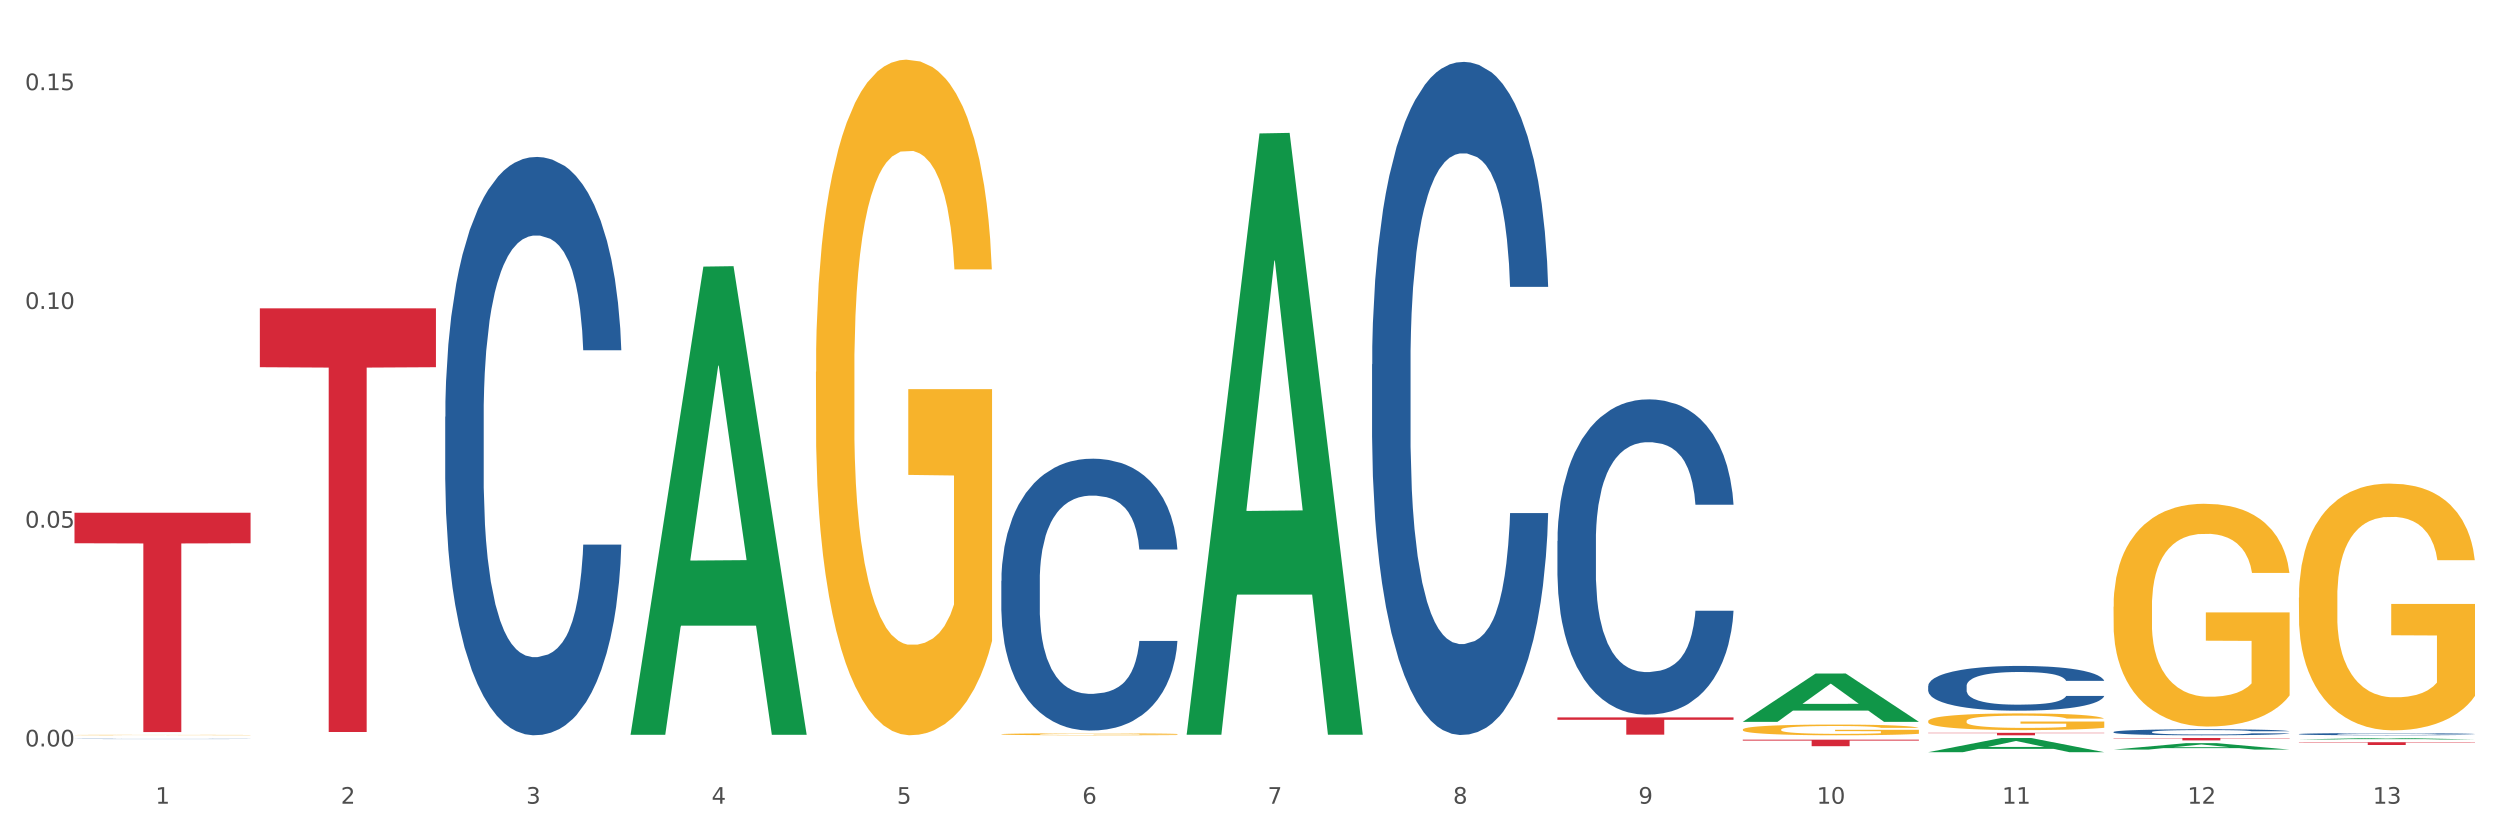 <?xml version="1.0" encoding="utf-8" standalone="no"?>
<!DOCTYPE svg PUBLIC "-//W3C//DTD SVG 1.1//EN"
  "http://www.w3.org/Graphics/SVG/1.1/DTD/svg11.dtd">
<svg xmlns:xlink="http://www.w3.org/1999/xlink" width="1080pt" height="360pt" viewBox="0 0 1080 360" xmlns="http://www.w3.org/2000/svg" version="1.1">
 <rect x="0" y="0" width="1080" height="360" fill="#333333" stroke="none"/>
 <defs>
  <style type="text/css">*{stroke-linejoin: round; stroke-linecap: butt}</style>
 </defs>
 <g id="figure_1">
  <g id="patch_1">
   <path d="M 0 360 
L 1080 360 
L 1080 0 
L 0 0 
z
" style="fill: #ffffff; stroke: #ffffff; stroke-linejoin: miter"/>
  </g>
  <g id="axes_1">
   <g id="matplotlib.axis_1">
    <g id="xtick_1">
     <g id="text_1">
      <!-- 1 -->
      <g style="fill: #4d4d4d" transform="translate(67.159 347.204) scale(0.096 -0.096)">
       <defs>
        <path id="DejaVuSans-31" d="M 794 531 
L 1825 531 
L 1825 4091 
L 703 3866 
L 703 4441 
L 1819 4666 
L 2450 4666 
L 2450 531 
L 3481 531 
L 3481 0 
L 794 0 
L 794 531 
z
" transform="scale(0.016)"/>
       </defs>
       <use xlink:href="#DejaVuSans-31"/>
      </g>
     </g>
    </g>
    <g id="xtick_2">
     <g id="text_2">
      <!-- 2 -->
      <g style="fill: #4d4d4d" transform="translate(147.238 347.204) scale(0.096 -0.096)">
       <defs>
        <path id="DejaVuSans-32" d="M 1228 531 
L 3431 531 
L 3431 0 
L 469 0 
L 469 531 
Q 828 903 1448 1529 
Q 2069 2156 2228 2338 
Q 2531 2678 2651 2914 
Q 2772 3150 2772 3378 
Q 2772 3750 2511 3984 
Q 2250 4219 1831 4219 
Q 1534 4219 1204 4116 
Q 875 4013 500 3803 
L 500 4441 
Q 881 4594 1212 4672 
Q 1544 4750 1819 4750 
Q 2544 4750 2975 4387 
Q 3406 4025 3406 3419 
Q 3406 3131 3298 2873 
Q 3191 2616 2906 2266 
Q 2828 2175 2409 1742 
Q 1991 1309 1228 531 
z
" transform="scale(0.016)"/>
       </defs>
       <use xlink:href="#DejaVuSans-32"/>
      </g>
     </g>
    </g>
    <g id="xtick_3">
     <g id="text_3">
      <!-- 3 -->
      <g style="fill: #4d4d4d" transform="translate(227.317 347.204) scale(0.096 -0.096)">
       <defs>
        <path id="DejaVuSans-33" d="M 2597 2516 
Q 3050 2419 3304 2112 
Q 3559 1806 3559 1356 
Q 3559 666 3084 287 
Q 2609 -91 1734 -91 
Q 1441 -91 1130 -33 
Q 819 25 488 141 
L 488 750 
Q 750 597 1062 519 
Q 1375 441 1716 441 
Q 2309 441 2620 675 
Q 2931 909 2931 1356 
Q 2931 1769 2642 2001 
Q 2353 2234 1838 2234 
L 1294 2234 
L 1294 2753 
L 1863 2753 
Q 2328 2753 2575 2939 
Q 2822 3125 2822 3475 
Q 2822 3834 2567 4026 
Q 2313 4219 1838 4219 
Q 1578 4219 1281 4162 
Q 984 4106 628 3988 
L 628 4550 
Q 988 4650 1302 4700 
Q 1616 4750 1894 4750 
Q 2613 4750 3031 4423 
Q 3450 4097 3450 3541 
Q 3450 3153 3228 2886 
Q 3006 2619 2597 2516 
z
" transform="scale(0.016)"/>
       </defs>
       <use xlink:href="#DejaVuSans-33"/>
      </g>
     </g>
    </g>
    <g id="xtick_4">
     <g id="text_4">
      <!-- 4 -->
      <g style="fill: #4d4d4d" transform="translate(307.396 347.204) scale(0.096 -0.096)">
       <defs>
        <path id="DejaVuSans-34" d="M 2419 4116 
L 825 1625 
L 2419 1625 
L 2419 4116 
z
M 2253 4666 
L 3047 4666 
L 3047 1625 
L 3713 1625 
L 3713 1100 
L 3047 1100 
L 3047 0 
L 2419 0 
L 2419 1100 
L 313 1100 
L 313 1709 
L 2253 4666 
z
" transform="scale(0.016)"/>
       </defs>
       <use xlink:href="#DejaVuSans-34"/>
      </g>
     </g>
    </g>
    <g id="xtick_5">
     <g id="text_5">
      <!-- 5 -->
      <g style="fill: #4d4d4d" transform="translate(387.475 347.204) scale(0.096 -0.096)">
       <defs>
        <path id="DejaVuSans-35" d="M 691 4666 
L 3169 4666 
L 3169 4134 
L 1269 4134 
L 1269 2991 
Q 1406 3038 1543 3061 
Q 1681 3084 1819 3084 
Q 2600 3084 3056 2656 
Q 3513 2228 3513 1497 
Q 3513 744 3044 326 
Q 2575 -91 1722 -91 
Q 1428 -91 1123 -41 
Q 819 9 494 109 
L 494 744 
Q 775 591 1075 516 
Q 1375 441 1709 441 
Q 2250 441 2565 725 
Q 2881 1009 2881 1497 
Q 2881 1984 2565 2268 
Q 2250 2553 1709 2553 
Q 1456 2553 1204 2497 
Q 953 2441 691 2322 
L 691 4666 
z
" transform="scale(0.016)"/>
       </defs>
       <use xlink:href="#DejaVuSans-35"/>
      </g>
     </g>
    </g>
    <g id="xtick_6">
     <g id="text_6">
      <!-- 6 -->
      <g style="fill: #4d4d4d" transform="translate(467.554 347.204) scale(0.096 -0.096)">
       <defs>
        <path id="DejaVuSans-36" d="M 2113 2584 
Q 1688 2584 1439 2293 
Q 1191 2003 1191 1497 
Q 1191 994 1439 701 
Q 1688 409 2113 409 
Q 2538 409 2786 701 
Q 3034 994 3034 1497 
Q 3034 2003 2786 2293 
Q 2538 2584 2113 2584 
z
M 3366 4563 
L 3366 3988 
Q 3128 4100 2886 4159 
Q 2644 4219 2406 4219 
Q 1781 4219 1451 3797 
Q 1122 3375 1075 2522 
Q 1259 2794 1537 2939 
Q 1816 3084 2150 3084 
Q 2853 3084 3261 2657 
Q 3669 2231 3669 1497 
Q 3669 778 3244 343 
Q 2819 -91 2113 -91 
Q 1303 -91 875 529 
Q 447 1150 447 2328 
Q 447 3434 972 4092 
Q 1497 4750 2381 4750 
Q 2619 4750 2861 4703 
Q 3103 4656 3366 4563 
z
" transform="scale(0.016)"/>
       </defs>
       <use xlink:href="#DejaVuSans-36"/>
      </g>
     </g>
    </g>
    <g id="xtick_7">
     <g id="text_7">
      <!-- 7 -->
      <g style="fill: #4d4d4d" transform="translate(547.634 347.204) scale(0.096 -0.096)">
       <defs>
        <path id="DejaVuSans-37" d="M 525 4666 
L 3525 4666 
L 3525 4397 
L 1831 0 
L 1172 0 
L 2766 4134 
L 525 4134 
L 525 4666 
z
" transform="scale(0.016)"/>
       </defs>
       <use xlink:href="#DejaVuSans-37"/>
      </g>
     </g>
    </g>
    <g id="xtick_8">
     <g id="text_8">
      <!-- 8 -->
      <g style="fill: #4d4d4d" transform="translate(627.713 347.204) scale(0.096 -0.096)">
       <defs>
        <path id="DejaVuSans-38" d="M 2034 2216 
Q 1584 2216 1326 1975 
Q 1069 1734 1069 1313 
Q 1069 891 1326 650 
Q 1584 409 2034 409 
Q 2484 409 2743 651 
Q 3003 894 3003 1313 
Q 3003 1734 2745 1975 
Q 2488 2216 2034 2216 
z
M 1403 2484 
Q 997 2584 770 2862 
Q 544 3141 544 3541 
Q 544 4100 942 4425 
Q 1341 4750 2034 4750 
Q 2731 4750 3128 4425 
Q 3525 4100 3525 3541 
Q 3525 3141 3298 2862 
Q 3072 2584 2669 2484 
Q 3125 2378 3379 2068 
Q 3634 1759 3634 1313 
Q 3634 634 3220 271 
Q 2806 -91 2034 -91 
Q 1263 -91 848 271 
Q 434 634 434 1313 
Q 434 1759 690 2068 
Q 947 2378 1403 2484 
z
M 1172 3481 
Q 1172 3119 1398 2916 
Q 1625 2713 2034 2713 
Q 2441 2713 2670 2916 
Q 2900 3119 2900 3481 
Q 2900 3844 2670 4047 
Q 2441 4250 2034 4250 
Q 1625 4250 1398 4047 
Q 1172 3844 1172 3481 
z
" transform="scale(0.016)"/>
       </defs>
       <use xlink:href="#DejaVuSans-38"/>
      </g>
     </g>
    </g>
    <g id="xtick_9">
     <g id="text_9">
      <!-- 9 -->
      <g style="fill: #4d4d4d" transform="translate(707.792 347.204) scale(0.096 -0.096)">
       <defs>
        <path id="DejaVuSans-39" d="M 703 97 
L 703 672 
Q 941 559 1184 500 
Q 1428 441 1663 441 
Q 2288 441 2617 861 
Q 2947 1281 2994 2138 
Q 2813 1869 2534 1725 
Q 2256 1581 1919 1581 
Q 1219 1581 811 2004 
Q 403 2428 403 3163 
Q 403 3881 828 4315 
Q 1253 4750 1959 4750 
Q 2769 4750 3195 4129 
Q 3622 3509 3622 2328 
Q 3622 1225 3098 567 
Q 2575 -91 1691 -91 
Q 1453 -91 1209 -44 
Q 966 3 703 97 
z
M 1959 2075 
Q 2384 2075 2632 2365 
Q 2881 2656 2881 3163 
Q 2881 3666 2632 3958 
Q 2384 4250 1959 4250 
Q 1534 4250 1286 3958 
Q 1038 3666 1038 3163 
Q 1038 2656 1286 2365 
Q 1534 2075 1959 2075 
z
" transform="scale(0.016)"/>
       </defs>
       <use xlink:href="#DejaVuSans-39"/>
      </g>
     </g>
    </g>
    <g id="xtick_10">
     <g id="text_10">
      <!-- 10 -->
      <g style="fill: #4d4d4d" transform="translate(784.817 347.204) scale(0.096 -0.096)">
       <defs>
        <path id="DejaVuSans-30" d="M 2034 4250 
Q 1547 4250 1301 3770 
Q 1056 3291 1056 2328 
Q 1056 1369 1301 889 
Q 1547 409 2034 409 
Q 2525 409 2770 889 
Q 3016 1369 3016 2328 
Q 3016 3291 2770 3770 
Q 2525 4250 2034 4250 
z
M 2034 4750 
Q 2819 4750 3233 4129 
Q 3647 3509 3647 2328 
Q 3647 1150 3233 529 
Q 2819 -91 2034 -91 
Q 1250 -91 836 529 
Q 422 1150 422 2328 
Q 422 3509 836 4129 
Q 1250 4750 2034 4750 
z
" transform="scale(0.016)"/>
       </defs>
       <use xlink:href="#DejaVuSans-31"/>
       <use xlink:href="#DejaVuSans-30" transform="translate(63.623 0)"/>
      </g>
     </g>
    </g>
    <g id="xtick_11">
     <g id="text_11">
      <!-- 11 -->
      <g style="fill: #4d4d4d" transform="translate(864.896 347.204) scale(0.096 -0.096)">
       <use xlink:href="#DejaVuSans-31"/>
       <use xlink:href="#DejaVuSans-31" transform="translate(63.623 0)"/>
      </g>
     </g>
    </g>
    <g id="xtick_12">
     <g id="text_12">
      <!-- 12 -->
      <g style="fill: #4d4d4d" transform="translate(944.975 347.204) scale(0.096 -0.096)">
       <use xlink:href="#DejaVuSans-31"/>
       <use xlink:href="#DejaVuSans-32" transform="translate(63.623 0)"/>
      </g>
     </g>
    </g>
    <g id="xtick_13">
     <g id="text_13">
      <!-- 13 -->
      <g style="fill: #4d4d4d" transform="translate(1025.054 347.204) scale(0.096 -0.096)">
       <use xlink:href="#DejaVuSans-31"/>
       <use xlink:href="#DejaVuSans-33" transform="translate(63.623 0)"/>
      </g>
     </g>
    </g>
    <g id="xtick_14"/>
    <g id="xtick_15"/>
    <g id="xtick_16"/>
    <g id="xtick_17"/>
    <g id="xtick_18"/>
    <g id="xtick_19"/>
    <g id="xtick_20"/>
    <g id="xtick_21"/>
    <g id="xtick_22"/>
    <g id="xtick_23"/>
    <g id="xtick_24"/>
    <g id="xtick_25"/>
   </g>
   <g id="matplotlib.axis_2">
    <g id="ytick_1">
     <g id="text_14">
      <!-- 0.00 -->
      <g style="fill: #4d4d4d" transform="translate(10.8 322.469) scale(0.096 -0.096)">
       <defs>
        <path id="DejaVuSans-2e" d="M 684 794 
L 1344 794 
L 1344 0 
L 684 0 
L 684 794 
z
" transform="scale(0.016)"/>
       </defs>
       <use xlink:href="#DejaVuSans-30"/>
       <use xlink:href="#DejaVuSans-2e" transform="translate(63.623 0)"/>
       <use xlink:href="#DejaVuSans-30" transform="translate(95.41 0)"/>
       <use xlink:href="#DejaVuSans-30" transform="translate(159.033 0)"/>
      </g>
     </g>
    </g>
    <g id="ytick_2">
     <g id="text_15">
      <!-- 0.05 -->
      <g style="fill: #4d4d4d" transform="translate(10.8 227.962) scale(0.096 -0.096)">
       <use xlink:href="#DejaVuSans-30"/>
       <use xlink:href="#DejaVuSans-2e" transform="translate(63.623 0)"/>
       <use xlink:href="#DejaVuSans-30" transform="translate(95.41 0)"/>
       <use xlink:href="#DejaVuSans-35" transform="translate(159.033 0)"/>
      </g>
     </g>
    </g>
    <g id="ytick_3">
     <g id="text_16">
      <!-- 0.10 -->
      <g style="fill: #4d4d4d" transform="translate(10.8 133.454) scale(0.096 -0.096)">
       <use xlink:href="#DejaVuSans-30"/>
       <use xlink:href="#DejaVuSans-2e" transform="translate(63.623 0)"/>
       <use xlink:href="#DejaVuSans-31" transform="translate(95.41 0)"/>
       <use xlink:href="#DejaVuSans-30" transform="translate(159.033 0)"/>
      </g>
     </g>
    </g>
    <g id="ytick_4">
     <g id="text_17">
      <!-- 0.15 -->
      <g style="fill: #4d4d4d" transform="translate(10.8 38.947) scale(0.096 -0.096)">
       <use xlink:href="#DejaVuSans-30"/>
       <use xlink:href="#DejaVuSans-2e" transform="translate(63.623 0)"/>
       <use xlink:href="#DejaVuSans-31" transform="translate(95.41 0)"/>
       <use xlink:href="#DejaVuSans-35" transform="translate(159.033 0)"/>
      </g>
     </g>
    </g>
    <g id="ytick_5"/>
    <g id="ytick_6"/>
    <g id="ytick_7"/>
   </g>
   <g id="PolyCollection_1">
    <path d="M 272.412 317.061 
L 272.491 316.871 
L 303.862 115.171 
L 316.881 114.981 
L 348.488 317.441 
L 333.429 317.441 
L 326.606 270.295 
L 294.215 270.295 
L 293.98 271.056 
L 287.392 317.441 
L 272.412 317.441 
L 272.412 317.061 
L 298.294 242.16 
L 322.528 241.97 
L 310.528 158.134 
L 310.372 157.754 
L 310.215 158.324 
L 298.215 241.97 
L 298.294 242.16 
L 272.412 317.061 
z
" clip-path="url(#p6173ba26e4)" style="fill: #109648"/>
    <path d="M 913.046 316.214 
L 913.136 316.211 
L 913.136 316.144 
L 913.405 316.054 
L 914.395 315.887 
L 915.653 315.761 
L 917.812 315.613 
L 918.981 315.552 
L 920.509 315.482 
L 923.657 315.371 
L 927.254 315.275 
L 929.771 315.223 
L 931.66 315.19 
L 935.886 315.13 
L 938.314 315.104 
L 940.832 315.082 
L 942.99 315.068 
L 946.587 315.051 
L 949.465 315.044 
L 952.792 315.042 
L 955.579 315.044 
L 959.266 315.054 
L 964.662 315.082 
L 966.73 315.099 
L 969.518 315.128 
L 972.395 315.166 
L 974.733 315.204 
L 977.431 315.259 
L 980.218 315.33 
L 982.916 315.421 
L 984.805 315.504 
L 986.333 315.592 
L 987.682 315.699 
L 988.671 315.816 
L 989.121 315.913 
L 972.665 315.913 
L 972.215 315.825 
L 971.316 315.73 
L 970.417 315.666 
L 969.428 315.613 
L 967.899 315.554 
L 966.55 315.516 
L 964.302 315.471 
L 962.234 315.442 
L 960.525 315.425 
L 958.457 315.411 
L 954.051 315.397 
L 950.903 315.397 
L 948.925 315.402 
L 946.497 315.413 
L 944.429 315.43 
L 942.001 315.459 
L 940.113 315.49 
L 938.224 315.53 
L 937.145 315.559 
L 935.527 315.611 
L 934.447 315.654 
L 933.009 315.728 
L 932.199 315.78 
L 930.761 315.916 
L 930.131 316.016 
L 929.861 316.085 
L 929.681 316.161 
L 929.681 316.533 
L 930.221 316.699 
L 930.671 316.771 
L 931.39 316.852 
L 932.739 316.957 
L 934.717 317.059 
L 936.785 317.133 
L 938.494 317.178 
L 940.113 317.211 
L 941.731 317.238 
L 943.71 317.261 
L 945.328 317.276 
L 947.756 317.29 
L 950.634 317.297 
L 952.882 317.297 
L 957.468 317.285 
L 959.536 317.273 
L 961.514 317.257 
L 963.673 317.23 
L 965.381 317.202 
L 966.37 317.18 
L 967.989 317.135 
L 969.248 317.088 
L 970.327 317.033 
L 971.046 316.985 
L 971.856 316.914 
L 972.485 316.833 
L 972.665 316.79 
L 989.121 316.79 
L 988.761 316.876 
L 988.132 316.959 
L 986.873 317.071 
L 985.884 317.135 
L 984.355 317.214 
L 982.736 317.28 
L 980.488 317.354 
L 978.42 317.409 
L 976.262 317.457 
L 973.924 317.499 
L 969.697 317.559 
L 968.169 317.576 
L 964.931 317.604 
L 962.414 317.621 
L 958.727 317.638 
L 954.95 317.647 
L 950.993 317.65 
L 947.486 317.645 
L 943.62 317.63 
L 941.192 317.616 
L 938.494 317.595 
L 935.347 317.561 
L 932.379 317.521 
L 929.592 317.473 
L 926.984 317.419 
L 924.556 317.357 
L 921.409 317.254 
L 919.071 317.154 
L 917.362 317.061 
L 916.193 316.983 
L 915.024 316.883 
L 914.395 316.814 
L 913.405 316.647 
L 913.046 316.492 
L 913.046 316.214 
z
" clip-path="url(#p6173ba26e4)" style="fill: #255c99"/>
    <path d="M 993.125 317.12 
L 993.215 317.119 
L 993.215 317.094 
L 993.485 317.061 
L 994.474 316.999 
L 995.733 316.953 
L 997.891 316.898 
L 999.06 316.875 
L 1000.588 316.85 
L 1003.736 316.808 
L 1007.333 316.773 
L 1009.851 316.754 
L 1011.739 316.742 
L 1015.965 316.72 
L 1018.393 316.71 
L 1020.911 316.702 
L 1023.069 316.697 
L 1026.666 316.691 
L 1029.544 316.688 
L 1032.871 316.687 
L 1035.659 316.688 
L 1039.345 316.691 
L 1044.741 316.702 
L 1046.809 316.708 
L 1049.597 316.719 
L 1052.474 316.733 
L 1054.812 316.747 
L 1057.51 316.767 
L 1060.298 316.793 
L 1062.995 316.827 
L 1064.884 316.858 
L 1066.412 316.89 
L 1067.761 316.93 
L 1068.75 316.973 
L 1069.2 317.009 
L 1052.744 317.009 
L 1052.294 316.976 
L 1051.395 316.941 
L 1050.496 316.917 
L 1049.507 316.898 
L 1047.978 316.876 
L 1046.629 316.862 
L 1044.381 316.845 
L 1042.313 316.835 
L 1040.604 316.829 
L 1038.536 316.823 
L 1034.13 316.818 
L 1030.983 316.818 
L 1029.004 316.82 
L 1026.576 316.824 
L 1024.508 316.83 
L 1022.08 316.841 
L 1020.192 316.852 
L 1018.303 316.867 
L 1017.224 316.878 
L 1015.606 316.897 
L 1014.527 316.913 
L 1013.088 316.94 
L 1012.278 316.96 
L 1010.84 317.01 
L 1010.21 317.047 
L 1009.94 317.072 
L 1009.761 317.1 
L 1009.761 317.237 
L 1010.3 317.299 
L 1010.75 317.325 
L 1011.469 317.355 
L 1012.818 317.394 
L 1014.796 317.432 
L 1016.865 317.459 
L 1018.573 317.475 
L 1020.192 317.488 
L 1021.81 317.497 
L 1023.789 317.506 
L 1025.407 317.512 
L 1027.835 317.517 
L 1030.713 317.519 
L 1032.961 317.519 
L 1037.547 317.515 
L 1039.615 317.511 
L 1041.594 317.504 
L 1043.752 317.495 
L 1045.46 317.484 
L 1046.449 317.476 
L 1048.068 317.46 
L 1049.327 317.442 
L 1050.406 317.422 
L 1051.125 317.404 
L 1051.935 317.378 
L 1052.564 317.348 
L 1052.744 317.332 
L 1069.2 317.332 
L 1068.84 317.364 
L 1068.211 317.395 
L 1066.952 317.436 
L 1065.963 317.46 
L 1064.434 317.489 
L 1062.815 317.513 
L 1060.567 317.541 
L 1058.499 317.561 
L 1056.341 317.578 
L 1054.003 317.594 
L 1049.777 317.616 
L 1048.248 317.622 
L 1045.011 317.633 
L 1042.493 317.639 
L 1038.806 317.645 
L 1035.029 317.649 
L 1031.072 317.65 
L 1027.565 317.648 
L 1023.699 317.642 
L 1021.271 317.637 
L 1018.573 317.629 
L 1015.426 317.617 
L 1012.458 317.602 
L 1009.671 317.584 
L 1007.063 317.564 
L 1004.635 317.541 
L 1001.488 317.504 
L 999.15 317.467 
L 997.441 317.432 
L 996.272 317.403 
L 995.103 317.366 
L 994.474 317.341 
L 993.485 317.279 
L 993.125 317.222 
L 993.125 317.12 
z
" clip-path="url(#p6173ba26e4)" style="fill: #255c99"/>
    <path d="M 592.729 157.391 
L 592.819 157.125 
L 592.819 149.689 
L 593.089 139.598 
L 594.078 121.008 
L 595.337 106.933 
L 597.495 90.468 
L 598.664 83.563 
L 600.193 75.862 
L 603.34 63.38 
L 606.937 52.758 
L 609.455 46.915 
L 611.343 43.197 
L 615.57 36.558 
L 617.998 33.637 
L 620.515 31.247 
L 622.674 29.654 
L 626.27 27.795 
L 629.148 26.998 
L 632.475 26.732 
L 635.263 26.998 
L 638.95 28.06 
L 644.345 31.247 
L 646.413 33.106 
L 649.201 36.293 
L 652.078 40.542 
L 654.417 44.791 
L 657.114 50.899 
L 659.902 58.866 
L 662.6 68.957 
L 664.488 78.252 
L 666.017 88.078 
L 667.365 100.029 
L 668.355 113.041 
L 668.804 123.93 
L 652.348 123.93 
L 651.899 114.104 
L 650.999 103.481 
L 650.1 96.311 
L 649.111 90.468 
L 647.582 83.829 
L 646.233 79.58 
L 643.985 74.534 
L 641.917 71.347 
L 640.209 69.488 
L 638.14 67.895 
L 633.734 66.302 
L 630.587 66.302 
L 628.608 66.833 
L 626.181 68.161 
L 624.112 70.02 
L 621.684 73.206 
L 619.796 76.659 
L 617.908 81.173 
L 616.829 84.36 
L 615.21 90.203 
L 614.131 94.983 
L 612.692 103.215 
L 611.883 109.058 
L 610.444 124.195 
L 609.814 135.349 
L 609.545 143.05 
L 609.365 151.548 
L 609.365 192.977 
L 609.904 211.566 
L 610.354 219.533 
L 611.073 228.563 
L 612.422 240.247 
L 614.401 251.667 
L 616.469 259.899 
L 618.177 264.945 
L 619.796 268.663 
L 621.415 271.584 
L 623.393 274.24 
L 625.012 275.833 
L 627.439 277.427 
L 630.317 278.223 
L 632.565 278.223 
L 637.151 276.896 
L 639.219 275.568 
L 641.198 273.709 
L 643.356 270.788 
L 645.064 267.601 
L 646.054 265.211 
L 647.672 260.165 
L 648.931 254.854 
L 650.01 248.746 
L 650.73 243.434 
L 651.539 235.467 
L 652.168 226.438 
L 652.348 221.658 
L 668.804 221.658 
L 668.445 231.218 
L 667.815 240.513 
L 666.556 252.995 
L 665.567 260.165 
L 664.038 268.929 
L 662.42 276.364 
L 660.172 284.597 
L 658.103 290.705 
L 655.945 296.016 
L 653.607 300.797 
L 649.381 307.436 
L 647.852 309.295 
L 644.615 312.481 
L 642.097 314.34 
L 638.41 316.199 
L 634.633 317.262 
L 630.677 317.527 
L 627.17 316.996 
L 623.303 315.403 
L 620.875 313.809 
L 618.177 311.419 
L 615.03 307.701 
L 612.063 303.187 
L 609.275 297.875 
L 606.667 291.767 
L 604.239 284.863 
L 601.092 273.443 
L 598.754 262.289 
L 597.045 251.932 
L 595.876 243.169 
L 594.707 232.015 
L 594.078 224.314 
L 593.089 205.724 
L 592.729 188.462 
L 592.729 157.391 
z
" clip-path="url(#p6173ba26e4)" style="fill: #255c99"/>
    <path d="M 432.571 250.928 
L 432.661 250.82 
L 432.661 247.817 
L 432.93 243.74 
L 433.92 236.231 
L 435.179 230.545 
L 437.337 223.894 
L 438.506 221.105 
L 440.034 217.994 
L 443.182 212.952 
L 446.779 208.661 
L 449.297 206.301 
L 451.185 204.799 
L 455.411 202.117 
L 457.839 200.937 
L 460.357 199.972 
L 462.515 199.328 
L 466.112 198.577 
L 468.99 198.255 
L 472.317 198.148 
L 475.105 198.255 
L 478.791 198.684 
L 484.187 199.972 
L 486.255 200.723 
L 489.043 202.01 
L 491.92 203.726 
L 494.258 205.443 
L 496.956 207.91 
L 499.744 211.128 
L 502.441 215.205 
L 504.33 218.959 
L 505.858 222.929 
L 507.207 227.756 
L 508.196 233.013 
L 508.646 237.411 
L 492.19 237.411 
L 491.74 233.442 
L 490.841 229.151 
L 489.942 226.254 
L 488.953 223.894 
L 487.424 221.212 
L 486.075 219.496 
L 483.827 217.458 
L 481.759 216.17 
L 480.05 215.419 
L 477.982 214.776 
L 473.576 214.132 
L 470.429 214.132 
L 468.45 214.347 
L 466.022 214.883 
L 463.954 215.634 
L 461.526 216.921 
L 459.638 218.316 
L 457.749 220.139 
L 456.67 221.427 
L 455.052 223.787 
L 453.973 225.718 
L 452.534 229.043 
L 451.724 231.403 
L 450.286 237.518 
L 449.656 242.024 
L 449.386 245.135 
L 449.207 248.568 
L 449.207 265.303 
L 449.746 272.812 
L 450.196 276.03 
L 450.915 279.678 
L 452.264 284.398 
L 454.242 289.011 
L 456.311 292.336 
L 458.019 294.374 
L 459.638 295.876 
L 461.256 297.056 
L 463.235 298.129 
L 464.853 298.773 
L 467.281 299.416 
L 470.159 299.738 
L 472.407 299.738 
L 476.993 299.202 
L 479.061 298.666 
L 481.039 297.915 
L 483.198 296.735 
L 484.906 295.447 
L 485.895 294.482 
L 487.514 292.444 
L 488.773 290.298 
L 489.852 287.831 
L 490.571 285.685 
L 491.381 282.467 
L 492.01 278.819 
L 492.19 276.888 
L 508.646 276.888 
L 508.286 280.75 
L 507.657 284.505 
L 506.398 289.547 
L 505.409 292.444 
L 503.88 295.984 
L 502.261 298.987 
L 500.013 302.313 
L 497.945 304.78 
L 495.787 306.926 
L 493.449 308.857 
L 489.222 311.539 
L 487.694 312.29 
L 484.457 313.577 
L 481.939 314.328 
L 478.252 315.079 
L 474.475 315.508 
L 470.518 315.615 
L 467.011 315.401 
L 463.145 314.757 
L 460.717 314.113 
L 458.019 313.148 
L 454.872 311.646 
L 451.904 309.822 
L 449.117 307.677 
L 446.509 305.209 
L 444.081 302.42 
L 440.934 297.807 
L 438.596 293.302 
L 436.887 289.118 
L 435.718 285.578 
L 434.549 281.072 
L 433.92 277.961 
L 432.93 270.452 
L 432.571 263.479 
L 432.571 250.928 
z
" clip-path="url(#p6173ba26e4)" style="fill: #255c99"/>
    <path d="M 192.333 180.057 
L 192.423 179.829 
L 192.423 173.44 
L 192.693 164.769 
L 193.682 148.797 
L 194.941 136.703 
L 197.099 122.556 
L 198.268 116.623 
L 199.797 110.006 
L 202.944 99.282 
L 206.541 90.154 
L 209.059 85.135 
L 210.947 81.94 
L 215.174 76.236 
L 217.602 73.726 
L 220.12 71.672 
L 222.278 70.303 
L 225.875 68.706 
L 228.752 68.021 
L 232.079 67.793 
L 234.867 68.021 
L 238.554 68.934 
L 243.949 71.672 
L 246.018 73.269 
L 248.805 76.007 
L 251.683 79.658 
L 254.021 83.309 
L 256.718 88.557 
L 259.506 95.403 
L 262.204 104.073 
L 264.092 112.06 
L 265.621 120.502 
L 266.97 130.77 
L 267.959 141.951 
L 268.408 151.307 
L 251.953 151.307 
L 251.503 142.864 
L 250.604 133.737 
L 249.704 127.576 
L 248.715 122.556 
L 247.187 116.851 
L 245.838 113.201 
L 243.59 108.865 
L 241.521 106.127 
L 239.813 104.53 
L 237.745 103.161 
L 233.338 101.792 
L 230.191 101.792 
L 228.213 102.248 
L 225.785 103.389 
L 223.717 104.986 
L 221.289 107.724 
L 219.4 110.691 
L 217.512 114.57 
L 216.433 117.308 
L 214.814 122.328 
L 213.735 126.435 
L 212.296 133.509 
L 211.487 138.529 
L 210.048 151.535 
L 209.419 161.118 
L 209.149 167.736 
L 208.969 175.037 
L 208.969 210.633 
L 209.509 226.606 
L 209.958 233.451 
L 210.678 241.209 
L 212.027 251.249 
L 214.005 261.061 
L 216.073 268.135 
L 217.782 272.47 
L 219.4 275.664 
L 221.019 278.174 
L 222.997 280.456 
L 224.616 281.825 
L 227.044 283.194 
L 229.921 283.879 
L 232.169 283.879 
L 236.755 282.738 
L 238.824 281.597 
L 240.802 280 
L 242.96 277.49 
L 244.669 274.752 
L 245.658 272.698 
L 247.276 268.363 
L 248.535 263.799 
L 249.615 258.551 
L 250.334 253.987 
L 251.143 247.142 
L 251.773 239.384 
L 251.953 235.277 
L 268.408 235.277 
L 268.049 243.491 
L 267.419 251.477 
L 266.16 262.202 
L 265.171 268.363 
L 263.643 275.893 
L 262.024 282.282 
L 259.776 289.355 
L 257.708 294.603 
L 255.549 299.167 
L 253.211 303.274 
L 248.985 308.979 
L 247.456 310.576 
L 244.219 313.314 
L 241.701 314.911 
L 238.014 316.509 
L 234.238 317.421 
L 230.281 317.65 
L 226.774 317.193 
L 222.907 315.824 
L 220.479 314.455 
L 217.782 312.401 
L 214.634 309.207 
L 211.667 305.328 
L 208.879 300.764 
L 206.271 295.516 
L 203.843 289.583 
L 200.696 279.772 
L 198.358 270.188 
L 196.65 261.289 
L 195.481 253.759 
L 194.312 244.176 
L 193.682 237.558 
L 192.693 221.586 
L 192.333 206.754 
L 192.333 180.057 
z
" clip-path="url(#p6173ba26e4)" style="fill: #255c99"/>
    <path d="M 112.254 317.403 
L 112.344 317.403 
L 112.344 317.403 
L 112.614 317.402 
L 113.603 317.401 
L 114.862 317.4 
L 117.02 317.399 
L 118.189 317.398 
L 119.718 317.398 
L 122.865 317.397 
L 126.462 317.396 
L 128.98 317.396 
L 130.868 317.395 
L 135.095 317.395 
L 137.523 317.395 
L 140.04 317.394 
L 142.199 317.394 
L 145.796 317.394 
L 148.673 317.394 
L 152 317.394 
L 154.788 317.394 
L 158.475 317.394 
L 163.87 317.394 
L 165.938 317.395 
L 168.726 317.395 
L 171.604 317.395 
L 173.942 317.395 
L 176.639 317.396 
L 179.427 317.396 
L 182.125 317.397 
L 184.013 317.398 
L 185.542 317.398 
L 186.891 317.399 
L 187.88 317.4 
L 188.329 317.401 
L 171.873 317.401 
L 171.424 317.4 
L 170.525 317.4 
L 169.625 317.399 
L 168.636 317.399 
L 167.107 317.398 
L 165.759 317.398 
L 163.51 317.398 
L 161.442 317.397 
L 159.734 317.397 
L 157.665 317.397 
L 153.259 317.397 
L 150.112 317.397 
L 148.134 317.397 
L 145.706 317.397 
L 143.637 317.397 
L 141.209 317.397 
L 139.321 317.398 
L 137.433 317.398 
L 136.354 317.398 
L 134.735 317.399 
L 133.656 317.399 
L 132.217 317.4 
L 131.408 317.4 
L 129.969 317.401 
L 129.34 317.402 
L 129.07 317.402 
L 128.89 317.403 
L 128.89 317.406 
L 129.43 317.407 
L 129.879 317.408 
L 130.599 317.408 
L 131.947 317.409 
L 133.926 317.41 
L 135.994 317.411 
L 137.702 317.411 
L 139.321 317.411 
L 140.94 317.411 
L 142.918 317.412 
L 144.537 317.412 
L 146.965 317.412 
L 149.842 317.412 
L 152.09 317.412 
L 156.676 317.412 
L 158.745 317.412 
L 160.723 317.412 
L 162.881 317.411 
L 164.59 317.411 
L 165.579 317.411 
L 167.197 317.411 
L 168.456 317.41 
L 169.535 317.41 
L 170.255 317.409 
L 171.064 317.409 
L 171.694 317.408 
L 171.873 317.408 
L 188.329 317.408 
L 187.97 317.409 
L 187.34 317.409 
L 186.081 317.41 
L 185.092 317.411 
L 183.563 317.411 
L 181.945 317.412 
L 179.697 317.412 
L 177.628 317.413 
L 175.47 317.413 
L 173.132 317.414 
L 168.906 317.414 
L 167.377 317.414 
L 164.14 317.414 
L 161.622 317.414 
L 157.935 317.415 
L 154.158 317.415 
L 150.202 317.415 
L 146.695 317.415 
L 142.828 317.415 
L 140.4 317.414 
L 137.702 317.414 
L 134.555 317.414 
L 131.588 317.414 
L 128.8 317.413 
L 126.192 317.413 
L 123.764 317.412 
L 120.617 317.412 
L 118.279 317.411 
L 116.57 317.41 
L 115.401 317.409 
L 114.232 317.409 
L 113.603 317.408 
L 112.614 317.407 
L 112.254 317.406 
L 112.254 317.403 
z
" clip-path="url(#p6173ba26e4)" style="fill: #255c99"/>
    <path d="M 32.175 319.202 
L 32.265 319.202 
L 32.265 319.198 
L 32.535 319.194 
L 33.524 319.185 
L 34.783 319.178 
L 36.941 319.171 
L 38.11 319.167 
L 39.639 319.164 
L 42.786 319.158 
L 46.383 319.153 
L 48.901 319.15 
L 50.789 319.148 
L 55.016 319.145 
L 57.443 319.144 
L 59.961 319.143 
L 62.119 319.142 
L 65.716 319.141 
L 68.594 319.141 
L 71.921 319.14 
L 74.709 319.141 
L 78.396 319.141 
L 83.791 319.143 
L 85.859 319.143 
L 88.647 319.145 
L 91.524 319.147 
L 93.862 319.149 
L 96.56 319.152 
L 99.348 319.156 
L 102.045 319.16 
L 103.934 319.165 
L 105.463 319.169 
L 106.811 319.175 
L 107.801 319.181 
L 108.25 319.186 
L 91.794 319.186 
L 91.345 319.182 
L 90.445 319.177 
L 89.546 319.173 
L 88.557 319.171 
L 87.028 319.167 
L 85.679 319.165 
L 83.431 319.163 
L 81.363 319.161 
L 79.655 319.161 
L 77.586 319.16 
L 73.18 319.159 
L 70.033 319.159 
L 68.054 319.159 
L 65.627 319.16 
L 63.558 319.161 
L 61.13 319.162 
L 59.242 319.164 
L 57.354 319.166 
L 56.274 319.168 
L 54.656 319.17 
L 53.577 319.173 
L 52.138 319.177 
L 51.329 319.179 
L 49.89 319.186 
L 49.26 319.192 
L 48.991 319.195 
L 48.811 319.199 
L 48.811 319.219 
L 49.35 319.228 
L 49.8 319.231 
L 50.519 319.236 
L 51.868 319.241 
L 53.847 319.247 
L 55.915 319.25 
L 57.623 319.253 
L 59.242 319.255 
L 60.861 319.256 
L 62.839 319.257 
L 64.457 319.258 
L 66.885 319.259 
L 69.763 319.259 
L 72.011 319.259 
L 76.597 319.258 
L 78.665 319.258 
L 80.644 319.257 
L 82.802 319.256 
L 84.51 319.254 
L 85.5 319.253 
L 87.118 319.251 
L 88.377 319.248 
L 89.456 319.245 
L 90.176 319.243 
L 90.985 319.239 
L 91.614 319.235 
L 91.794 319.232 
L 108.25 319.232 
L 107.89 319.237 
L 107.261 319.241 
L 106.002 319.247 
L 105.013 319.251 
L 103.484 319.255 
L 101.866 319.258 
L 99.618 319.262 
L 97.549 319.265 
L 95.391 319.267 
L 93.053 319.27 
L 88.827 319.273 
L 87.298 319.274 
L 84.061 319.275 
L 81.543 319.276 
L 77.856 319.277 
L 74.079 319.278 
L 70.123 319.278 
L 66.616 319.277 
L 62.749 319.277 
L 60.321 319.276 
L 57.623 319.275 
L 54.476 319.273 
L 51.509 319.271 
L 48.721 319.268 
L 46.113 319.265 
L 43.685 319.262 
L 40.538 319.257 
L 38.2 319.252 
L 36.491 319.247 
L 35.322 319.243 
L 34.153 319.237 
L 33.524 319.234 
L 32.535 319.225 
L 32.175 319.217 
L 32.175 319.202 
z
" clip-path="url(#p6173ba26e4)" style="fill: #255c99"/>
    <path d="M 672.808 309.913 
L 748.883 309.913 
L 748.883 310.949 
L 718.958 310.956 
L 718.958 317.369 
L 702.553 317.369 
L 702.553 310.956 
L 672.808 310.949 
L 672.808 309.92 
L 672.808 309.913 
z
" clip-path="url(#p6173ba26e4)" style="fill: #d62839"/>
    <path d="M 752.887 319.549 
L 828.963 319.549 
L 828.963 319.94 
L 799.037 319.942 
L 799.037 322.359 
L 782.632 322.359 
L 782.632 319.942 
L 752.887 319.94 
L 752.887 319.552 
L 752.887 319.549 
z
" clip-path="url(#p6173ba26e4)" style="fill: #d62839"/>
    <path d="M 32.175 317.535 
L 32.265 317.535 
L 32.265 317.528 
L 32.444 317.522 
L 33.343 317.507 
L 34.69 317.495 
L 35.678 317.488 
L 36.666 317.483 
L 37.833 317.478 
L 39.271 317.473 
L 41.875 317.465 
L 43.492 317.46 
L 45.468 317.456 
L 49.061 317.45 
L 51.665 317.446 
L 54.36 317.444 
L 58.761 317.44 
L 61.635 317.438 
L 64.689 317.437 
L 68.371 317.437 
L 71.156 317.436 
L 77.263 317.437 
L 82.473 317.439 
L 84.988 317.44 
L 88.221 317.442 
L 89.927 317.444 
L 92.712 317.447 
L 95.586 317.451 
L 97.562 317.455 
L 100.526 317.461 
L 102.771 317.468 
L 104.837 317.476 
L 105.915 317.482 
L 106.723 317.487 
L 107.442 317.493 
L 108.16 317.503 
L 91.993 317.503 
L 91.365 317.496 
L 90.377 317.489 
L 88.939 317.483 
L 87.682 317.479 
L 85.526 317.474 
L 83.55 317.471 
L 81.485 317.469 
L 78.97 317.467 
L 76.994 317.466 
L 74.209 317.465 
L 68.731 317.465 
L 65.048 317.467 
L 62.533 317.469 
L 60.917 317.471 
L 59.479 317.473 
L 57.863 317.475 
L 55.977 317.479 
L 54.629 317.483 
L 53.282 317.488 
L 52.204 317.492 
L 51.216 317.498 
L 50.408 317.504 
L 49.779 317.51 
L 49.24 317.517 
L 48.791 317.529 
L 48.791 317.556 
L 48.971 317.562 
L 49.42 317.57 
L 49.959 317.576 
L 50.857 317.583 
L 51.665 317.588 
L 53.192 317.595 
L 54.899 317.601 
L 56.246 317.605 
L 57.593 317.608 
L 59.929 317.612 
L 62.533 317.616 
L 64.779 317.618 
L 67.832 317.62 
L 69.898 317.62 
L 71.695 317.621 
L 76.096 317.621 
L 79.239 317.62 
L 82.742 317.619 
L 85.437 317.617 
L 87.682 317.615 
L 90.197 317.612 
L 91.814 317.608 
L 91.814 317.568 
L 72.054 317.567 
L 72.054 317.54 
L 108.25 317.54 
L 108.25 317.62 
L 106.723 317.624 
L 105.017 317.628 
L 103.22 317.631 
L 100.526 317.635 
L 97.292 317.639 
L 94.418 317.642 
L 91.365 317.644 
L 87.772 317.646 
L 83.101 317.648 
L 80.227 317.649 
L 76.635 317.649 
L 72.413 317.65 
L 68.731 317.649 
L 65.138 317.648 
L 61.366 317.646 
L 57.683 317.644 
L 54.899 317.641 
L 52.114 317.638 
L 49.15 317.634 
L 46.815 317.63 
L 45.019 317.627 
L 43.043 317.622 
L 40.887 317.616 
L 39.271 317.611 
L 37.833 317.606 
L 36.307 317.599 
L 35.229 317.593 
L 34.151 317.585 
L 33.522 317.579 
L 32.804 317.571 
L 32.265 317.558 
L 32.175 317.535 
z
" clip-path="url(#p6173ba26e4)" style="fill: #f7b32b"/>
    <path d="M 832.967 316.579 
L 909.042 316.579 
L 909.042 316.728 
L 879.116 316.729 
L 879.116 317.65 
L 862.712 317.65 
L 862.712 316.729 
L 832.967 316.728 
L 832.967 316.58 
L 832.967 316.579 
z
" clip-path="url(#p6173ba26e4)" style="fill: #d62839"/>
    <path d="M 112.254 133.195 
L 188.329 133.195 
L 188.329 158.63 
L 158.404 158.802 
L 158.404 316.222 
L 141.999 316.222 
L 141.999 158.802 
L 112.254 158.63 
L 112.254 133.367 
L 112.254 133.195 
z
" clip-path="url(#p6173ba26e4)" style="fill: #d62839"/>
    <path d="M 32.175 221.512 
L 108.25 221.512 
L 108.25 234.68 
L 78.325 234.769 
L 78.325 316.264 
L 61.92 316.264 
L 61.92 234.769 
L 32.175 234.68 
L 32.175 221.601 
L 32.175 221.512 
z
" clip-path="url(#p6173ba26e4)" style="fill: #d62839"/>
    <path d="M 913.046 318.822 
L 989.121 318.822 
L 989.121 318.965 
L 959.196 318.966 
L 959.196 319.852 
L 942.791 319.852 
L 942.791 318.966 
L 913.046 318.965 
L 913.046 318.823 
L 913.046 318.822 
z
" clip-path="url(#p6173ba26e4)" style="fill: #d62839"/>
    <path d="M 993.125 320.62 
L 1069.2 320.62 
L 1069.2 320.789 
L 1039.275 320.79 
L 1039.275 321.835 
L 1022.87 321.835 
L 1022.87 320.79 
L 993.125 320.789 
L 993.125 320.621 
L 993.125 320.62 
z
" clip-path="url(#p6173ba26e4)" style="fill: #d62839"/>
    <path d="M 672.808 233.726 
L 672.898 233.602 
L 672.898 230.119 
L 673.168 225.392 
L 674.157 216.683 
L 675.416 210.09 
L 677.574 202.377 
L 678.743 199.143 
L 680.272 195.535 
L 683.419 189.688 
L 687.016 184.712 
L 689.534 181.975 
L 691.422 180.234 
L 695.649 177.124 
L 698.077 175.755 
L 700.595 174.636 
L 702.753 173.889 
L 706.35 173.018 
L 709.227 172.645 
L 712.554 172.521 
L 715.342 172.645 
L 719.029 173.143 
L 724.424 174.636 
L 726.492 175.506 
L 729.28 176.999 
L 732.158 178.99 
L 734.496 180.98 
L 737.193 183.841 
L 739.981 187.573 
L 742.679 192.301 
L 744.567 196.655 
L 746.096 201.258 
L 747.445 206.856 
L 748.434 212.951 
L 748.883 218.052 
L 732.427 218.052 
L 731.978 213.449 
L 731.079 208.473 
L 730.179 205.114 
L 729.19 202.377 
L 727.661 199.267 
L 726.313 197.277 
L 724.065 194.913 
L 721.996 193.42 
L 720.288 192.549 
L 718.22 191.803 
L 713.813 191.057 
L 710.666 191.057 
L 708.688 191.305 
L 706.26 191.927 
L 704.191 192.798 
L 701.764 194.291 
L 699.875 195.908 
L 697.987 198.023 
L 696.908 199.516 
L 695.289 202.253 
L 694.21 204.492 
L 692.771 208.348 
L 691.962 211.085 
L 690.523 218.176 
L 689.894 223.401 
L 689.624 227.009 
L 689.444 230.99 
L 689.444 250.396 
L 689.984 259.104 
L 690.433 262.836 
L 691.153 267.066 
L 692.501 272.54 
L 694.48 277.889 
L 696.548 281.745 
L 698.257 284.109 
L 699.875 285.851 
L 701.494 287.219 
L 703.472 288.463 
L 705.091 289.21 
L 707.519 289.956 
L 710.396 290.329 
L 712.644 290.329 
L 717.23 289.707 
L 719.299 289.085 
L 721.277 288.214 
L 723.435 286.846 
L 725.144 285.353 
L 726.133 284.233 
L 727.751 281.87 
L 729.01 279.382 
L 730.089 276.521 
L 730.809 274.033 
L 731.618 270.3 
L 732.248 266.071 
L 732.427 263.832 
L 748.883 263.832 
L 748.524 268.31 
L 747.894 272.664 
L 746.635 278.511 
L 745.646 281.87 
L 744.117 285.975 
L 742.499 289.458 
L 740.251 293.315 
L 738.183 296.176 
L 736.024 298.664 
L 733.686 300.903 
L 729.46 304.013 
L 727.931 304.884 
L 724.694 306.377 
L 722.176 307.248 
L 718.489 308.119 
L 714.713 308.616 
L 710.756 308.741 
L 707.249 308.492 
L 703.382 307.745 
L 700.954 306.999 
L 698.257 305.879 
L 695.109 304.138 
L 692.142 302.023 
L 689.354 299.535 
L 686.746 296.674 
L 684.318 293.439 
L 681.171 288.09 
L 678.833 282.865 
L 677.125 278.013 
L 675.956 273.908 
L 674.787 268.683 
L 674.157 265.076 
L 673.168 256.368 
L 672.808 248.281 
L 672.808 233.726 
z
" clip-path="url(#p6173ba26e4)" style="fill: #255c99"/>
    <path d="M 432.571 317.186 
L 432.661 317.185 
L 432.661 317.157 
L 432.84 317.132 
L 433.738 317.073 
L 435.086 317.024 
L 436.074 316.998 
L 437.062 316.977 
L 438.229 316.956 
L 439.666 316.934 
L 442.271 316.902 
L 443.888 316.885 
L 445.864 316.868 
L 449.456 316.842 
L 452.061 316.828 
L 454.756 316.817 
L 459.157 316.802 
L 462.031 316.796 
L 465.085 316.791 
L 468.767 316.788 
L 471.551 316.787 
L 477.659 316.79 
L 482.868 316.797 
L 485.383 316.802 
L 488.617 316.812 
L 490.323 316.818 
L 493.108 316.831 
L 495.982 316.847 
L 497.958 316.861 
L 500.922 316.888 
L 503.167 316.915 
L 505.233 316.948 
L 506.311 316.971 
L 507.119 316.992 
L 507.838 317.016 
L 508.556 317.055 
L 492.389 317.055 
L 491.76 317.028 
L 490.772 317.002 
L 489.335 316.976 
L 488.078 316.961 
L 485.922 316.941 
L 483.946 316.928 
L 481.88 316.919 
L 479.366 316.911 
L 477.39 316.907 
L 474.605 316.904 
L 469.126 316.905 
L 465.444 316.911 
L 462.929 316.919 
L 461.312 316.926 
L 459.875 316.934 
L 458.258 316.945 
L 456.372 316.961 
L 455.025 316.976 
L 453.678 316.995 
L 452.6 317.014 
L 451.612 317.036 
L 450.804 317.06 
L 450.175 317.084 
L 449.636 317.114 
L 449.187 317.164 
L 449.187 317.272 
L 449.367 317.296 
L 449.816 317.328 
L 450.355 317.353 
L 451.253 317.382 
L 452.061 317.401 
L 453.588 317.43 
L 455.295 317.453 
L 456.642 317.468 
L 457.989 317.481 
L 460.324 317.498 
L 462.929 317.513 
L 465.174 317.521 
L 468.228 317.529 
L 470.294 317.532 
L 472.09 317.534 
L 476.491 317.534 
L 479.635 317.531 
L 483.138 317.526 
L 485.832 317.519 
L 488.078 317.51 
L 490.593 317.496 
L 492.209 317.483 
L 492.209 317.318 
L 472.45 317.317 
L 472.45 317.208 
L 508.646 317.208 
L 508.646 317.529 
L 507.119 317.546 
L 505.413 317.561 
L 503.616 317.574 
L 500.922 317.59 
L 497.688 317.606 
L 494.814 317.617 
L 491.76 317.627 
L 488.168 317.635 
L 483.497 317.643 
L 480.623 317.646 
L 477.03 317.649 
L 472.809 317.65 
L 469.126 317.648 
L 465.534 317.644 
L 461.761 317.637 
L 458.079 317.627 
L 455.295 317.616 
L 452.51 317.604 
L 449.546 317.587 
L 447.211 317.572 
L 445.415 317.557 
L 443.439 317.539 
L 441.283 317.516 
L 439.666 317.494 
L 438.229 317.472 
L 436.702 317.444 
L 435.625 317.42 
L 434.547 317.389 
L 433.918 317.366 
L 433.199 317.331 
L 432.661 317.281 
L 432.571 317.186 
z
" clip-path="url(#p6173ba26e4)" style="fill: #f7b32b"/>
    <path d="M 512.65 316.923 
L 512.728 316.679 
L 544.1 57.643 
L 557.119 57.399 
L 588.725 317.412 
L 573.667 317.412 
L 566.844 256.864 
L 534.453 256.864 
L 534.218 257.841 
L 527.63 317.412 
L 512.65 317.412 
L 512.65 316.923 
L 538.531 220.731 
L 562.765 220.487 
L 550.766 112.819 
L 550.609 112.331 
L 550.452 113.064 
L 538.453 220.487 
L 538.531 220.731 
L 512.65 316.923 
z
" clip-path="url(#p6173ba26e4)" style="fill: #109648"/>
    <path d="M 752.887 311.8 
L 752.966 311.781 
L 784.337 290.969 
L 797.356 290.95 
L 828.963 311.839 
L 813.904 311.839 
L 807.081 306.975 
L 774.69 306.975 
L 774.455 307.053 
L 767.867 311.839 
L 752.887 311.839 
L 752.887 311.8 
L 778.769 304.072 
L 803.003 304.052 
L 791.003 295.402 
L 790.847 295.363 
L 790.69 295.422 
L 778.69 304.052 
L 778.769 304.072 
L 752.887 311.8 
z
" clip-path="url(#p6173ba26e4)" style="fill: #109648"/>
    <path d="M 832.967 324.938 
L 833.045 324.932 
L 864.416 318.828 
L 877.435 318.822 
L 909.042 324.95 
L 893.984 324.95 
L 887.16 323.523 
L 854.769 323.523 
L 854.534 323.546 
L 847.946 324.95 
L 832.967 324.95 
L 832.967 324.938 
L 858.848 322.671 
L 883.082 322.665 
L 871.083 320.128 
L 870.926 320.116 
L 870.769 320.134 
L 858.769 322.665 
L 858.848 322.671 
L 832.967 324.938 
z
" clip-path="url(#p6173ba26e4)" style="fill: #109648"/>
    <path d="M 993.125 258.17 
L 993.215 258.073 
L 993.215 254.568 
L 993.394 251.55 
L 994.292 244.248 
L 995.64 238.211 
L 996.628 234.999 
L 997.616 232.37 
L 998.783 229.741 
L 1000.22 227.015 
L 1002.825 223.023 
L 1004.442 220.979 
L 1006.418 218.837 
L 1010.01 215.721 
L 1012.615 213.969 
L 1015.31 212.509 
L 1019.711 210.756 
L 1022.585 209.977 
L 1025.639 209.393 
L 1029.321 209.004 
L 1032.105 208.906 
L 1038.213 209.198 
L 1043.422 210.075 
L 1045.937 210.756 
L 1049.171 211.924 
L 1050.877 212.703 
L 1053.662 214.261 
L 1056.536 216.306 
L 1058.512 218.058 
L 1061.476 221.368 
L 1063.721 224.678 
L 1065.787 228.768 
L 1066.865 231.591 
L 1067.673 234.22 
L 1068.392 237.238 
L 1069.11 242.008 
L 1052.943 242.008 
L 1052.314 238.601 
L 1051.326 235.388 
L 1049.889 232.273 
L 1048.632 230.325 
L 1046.476 227.891 
L 1044.5 226.334 
L 1042.434 225.165 
L 1039.92 224.192 
L 1037.944 223.705 
L 1035.159 223.315 
L 1029.68 223.413 
L 1025.998 224.192 
L 1023.483 225.165 
L 1021.866 226.042 
L 1020.429 227.015 
L 1018.813 228.378 
L 1016.926 230.423 
L 1015.579 232.273 
L 1014.232 234.609 
L 1013.154 236.946 
L 1012.166 239.672 
L 1011.358 242.593 
L 1010.729 245.611 
L 1010.19 249.31 
L 1009.741 255.444 
L 1009.741 268.782 
L 1009.921 271.8 
L 1010.37 275.792 
L 1010.909 278.81 
L 1011.807 282.413 
L 1012.615 284.847 
L 1014.142 288.352 
L 1015.849 291.272 
L 1017.196 293.122 
L 1018.543 294.68 
L 1020.878 296.822 
L 1023.483 298.574 
L 1025.728 299.645 
L 1028.782 300.619 
L 1030.848 301.008 
L 1032.644 301.203 
L 1037.045 301.203 
L 1040.189 300.911 
L 1043.692 300.229 
L 1046.386 299.353 
L 1048.632 298.282 
L 1051.147 296.53 
L 1052.763 294.875 
L 1052.763 274.527 
L 1033.004 274.429 
L 1033.004 260.896 
L 1069.2 260.896 
L 1069.2 300.619 
L 1067.673 302.663 
L 1065.967 304.513 
L 1064.17 306.168 
L 1061.476 308.213 
L 1058.242 310.16 
L 1055.368 311.523 
L 1052.314 312.691 
L 1048.722 313.762 
L 1044.051 314.736 
L 1041.177 315.125 
L 1037.584 315.417 
L 1033.363 315.515 
L 1029.68 315.32 
L 1026.088 314.833 
L 1022.315 313.957 
L 1018.633 312.691 
L 1015.849 311.426 
L 1013.064 309.868 
L 1010.1 307.823 
L 1007.765 305.876 
L 1005.969 304.124 
L 1003.993 301.885 
L 1001.837 298.964 
L 1000.22 296.335 
L 998.783 293.609 
L 997.256 290.104 
L 996.179 287.086 
L 995.101 283.289 
L 994.472 280.465 
L 993.754 276.084 
L 993.215 269.951 
L 993.125 258.17 
z
" clip-path="url(#p6173ba26e4)" style="fill: #f7b32b"/>
    <path d="M 913.046 262.099 
L 913.135 262.011 
L 913.135 258.847 
L 913.315 256.122 
L 914.213 249.53 
L 915.561 244.081 
L 916.549 241.18 
L 917.537 238.807 
L 918.704 236.434 
L 920.141 233.973 
L 922.746 230.369 
L 924.363 228.523 
L 926.339 226.589 
L 929.931 223.777 
L 932.536 222.195 
L 935.231 220.876 
L 939.632 219.294 
L 942.506 218.591 
L 945.559 218.064 
L 949.242 217.712 
L 952.026 217.624 
L 958.134 217.888 
L 963.343 218.679 
L 965.858 219.294 
L 969.092 220.349 
L 970.798 221.052 
L 973.582 222.458 
L 976.457 224.304 
L 978.433 225.886 
L 981.397 228.875 
L 983.642 231.863 
L 985.708 235.555 
L 986.786 238.104 
L 987.594 240.477 
L 988.312 243.202 
L 989.031 247.509 
L 972.864 247.509 
L 972.235 244.432 
L 971.247 241.532 
L 969.81 238.719 
L 968.553 236.961 
L 966.397 234.764 
L 964.421 233.357 
L 962.355 232.303 
L 959.84 231.424 
L 957.864 230.984 
L 955.08 230.633 
L 949.601 230.721 
L 945.919 231.424 
L 943.404 232.303 
L 941.787 233.094 
L 940.35 233.973 
L 938.733 235.203 
L 936.847 237.049 
L 935.5 238.719 
L 934.153 240.829 
L 933.075 242.938 
L 932.087 245.399 
L 931.279 248.036 
L 930.65 250.761 
L 930.111 254.101 
L 929.662 259.638 
L 929.662 271.68 
L 929.841 274.405 
L 930.291 278.008 
L 930.829 280.733 
L 931.728 283.985 
L 932.536 286.183 
L 934.063 289.347 
L 935.769 291.984 
L 937.117 293.654 
L 938.464 295.06 
L 940.799 296.994 
L 943.404 298.576 
L 945.649 299.543 
L 948.703 300.422 
L 950.769 300.773 
L 952.565 300.949 
L 956.966 300.949 
L 960.11 300.685 
L 963.613 300.07 
L 966.307 299.279 
L 968.553 298.312 
L 971.068 296.73 
L 972.684 295.236 
L 972.684 276.866 
L 952.925 276.778 
L 952.925 264.56 
L 989.121 264.56 
L 989.121 300.422 
L 987.594 302.267 
L 985.887 303.937 
L 984.091 305.432 
L 981.397 307.278 
L 978.163 309.035 
L 975.289 310.266 
L 972.235 311.321 
L 968.643 312.288 
L 963.972 313.167 
L 961.098 313.518 
L 957.505 313.782 
L 953.284 313.87 
L 949.601 313.694 
L 946.009 313.254 
L 942.236 312.463 
L 938.554 311.321 
L 935.769 310.178 
L 932.985 308.772 
L 930.021 306.926 
L 927.686 305.168 
L 925.89 303.586 
L 923.914 301.564 
L 921.758 298.927 
L 920.141 296.554 
L 918.704 294.093 
L 917.177 290.929 
L 916.099 288.204 
L 915.022 284.776 
L 914.393 282.227 
L 913.674 278.272 
L 913.135 272.735 
L 913.046 262.099 
z
" clip-path="url(#p6173ba26e4)" style="fill: #f7b32b"/>
    <path d="M 832.967 311.528 
L 833.056 311.522 
L 833.056 311.285 
L 833.236 311.08 
L 834.134 310.587 
L 835.481 310.178 
L 836.469 309.961 
L 837.457 309.783 
L 838.625 309.605 
L 840.062 309.421 
L 842.667 309.151 
L 844.283 309.013 
L 846.259 308.868 
L 849.852 308.657 
L 852.457 308.539 
L 855.151 308.44 
L 859.552 308.321 
L 862.427 308.269 
L 865.48 308.229 
L 869.163 308.203 
L 871.947 308.196 
L 878.055 308.216 
L 883.264 308.275 
L 885.779 308.321 
L 889.012 308.4 
L 890.719 308.453 
L 893.503 308.558 
L 896.377 308.697 
L 898.353 308.815 
L 901.317 309.039 
L 903.563 309.263 
L 905.629 309.54 
L 906.706 309.731 
L 907.515 309.908 
L 908.233 310.112 
L 908.952 310.435 
L 892.785 310.435 
L 892.156 310.205 
L 891.168 309.987 
L 889.731 309.777 
L 888.474 309.645 
L 886.318 309.48 
L 884.342 309.375 
L 882.276 309.296 
L 879.761 309.23 
L 877.785 309.197 
L 875.001 309.171 
L 869.522 309.177 
L 865.84 309.23 
L 863.325 309.296 
L 861.708 309.355 
L 860.271 309.421 
L 858.654 309.513 
L 856.768 309.651 
L 855.421 309.777 
L 854.074 309.935 
L 852.996 310.093 
L 852.008 310.277 
L 851.199 310.475 
L 850.571 310.679 
L 850.032 310.929 
L 849.583 311.344 
L 849.583 312.246 
L 849.762 312.45 
L 850.211 312.72 
L 850.75 312.924 
L 851.648 313.168 
L 852.457 313.332 
L 853.984 313.57 
L 855.69 313.767 
L 857.038 313.892 
L 858.385 313.998 
L 860.72 314.142 
L 863.325 314.261 
L 865.57 314.333 
L 868.624 314.399 
L 870.69 314.426 
L 872.486 314.439 
L 876.887 314.439 
L 880.031 314.419 
L 883.534 314.373 
L 886.228 314.314 
L 888.474 314.241 
L 890.988 314.123 
L 892.605 314.011 
L 892.605 312.634 
L 872.845 312.628 
L 872.845 311.713 
L 909.042 311.713 
L 909.042 314.399 
L 907.515 314.538 
L 905.808 314.663 
L 904.012 314.775 
L 901.317 314.913 
L 898.084 315.045 
L 895.21 315.137 
L 892.156 315.216 
L 888.563 315.288 
L 883.893 315.354 
L 881.019 315.38 
L 877.426 315.4 
L 873.205 315.407 
L 869.522 315.394 
L 865.929 315.361 
L 862.157 315.301 
L 858.475 315.216 
L 855.69 315.13 
L 852.906 315.025 
L 849.942 314.887 
L 847.607 314.755 
L 845.81 314.636 
L 843.834 314.485 
L 841.679 314.287 
L 840.062 314.11 
L 838.625 313.925 
L 837.098 313.688 
L 836.02 313.484 
L 834.942 313.227 
L 834.314 313.036 
L 833.595 312.74 
L 833.056 312.325 
L 832.967 311.528 
z
" clip-path="url(#p6173ba26e4)" style="fill: #f7b32b"/>
    <path d="M 752.887 315.155 
L 752.977 315.151 
L 752.977 314.998 
L 753.157 314.867 
L 754.055 314.549 
L 755.402 314.287 
L 756.39 314.147 
L 757.378 314.032 
L 758.546 313.918 
L 759.983 313.799 
L 762.588 313.626 
L 764.204 313.537 
L 766.18 313.444 
L 769.773 313.308 
L 772.378 313.232 
L 775.072 313.168 
L 779.473 313.092 
L 782.347 313.058 
L 785.401 313.033 
L 789.084 313.016 
L 791.868 313.012 
L 797.976 313.024 
L 803.185 313.062 
L 805.7 313.092 
L 808.933 313.143 
L 810.64 313.177 
L 813.424 313.245 
L 816.298 313.334 
L 818.274 313.41 
L 821.238 313.554 
L 823.484 313.698 
L 825.549 313.876 
L 826.627 313.998 
L 827.436 314.113 
L 828.154 314.244 
L 828.873 314.452 
L 812.706 314.452 
L 812.077 314.303 
L 811.089 314.164 
L 809.652 314.028 
L 808.394 313.943 
L 806.239 313.838 
L 804.263 313.77 
L 802.197 313.719 
L 799.682 313.677 
L 797.706 313.655 
L 794.922 313.638 
L 789.443 313.643 
L 785.76 313.677 
L 783.246 313.719 
L 781.629 313.757 
L 780.192 313.799 
L 778.575 313.859 
L 776.689 313.948 
L 775.342 314.028 
L 773.994 314.13 
L 772.917 314.231 
L 771.929 314.35 
L 771.12 314.477 
L 770.492 314.608 
L 769.953 314.769 
L 769.504 315.036 
L 769.504 315.616 
L 769.683 315.748 
L 770.132 315.921 
L 770.671 316.053 
L 771.569 316.209 
L 772.378 316.315 
L 773.905 316.468 
L 775.611 316.595 
L 776.958 316.675 
L 778.306 316.743 
L 780.641 316.836 
L 783.246 316.913 
L 785.491 316.959 
L 788.545 317.001 
L 790.611 317.018 
L 792.407 317.027 
L 796.808 317.027 
L 799.952 317.014 
L 803.454 316.985 
L 806.149 316.946 
L 808.394 316.9 
L 810.909 316.824 
L 812.526 316.752 
L 812.526 315.866 
L 792.766 315.862 
L 792.766 315.273 
L 828.963 315.273 
L 828.963 317.001 
L 827.436 317.09 
L 825.729 317.171 
L 823.933 317.243 
L 821.238 317.332 
L 818.005 317.417 
L 815.131 317.476 
L 812.077 317.527 
L 808.484 317.573 
L 803.814 317.616 
L 800.94 317.633 
L 797.347 317.645 
L 793.125 317.65 
L 789.443 317.641 
L 785.85 317.62 
L 782.078 317.582 
L 778.395 317.527 
L 775.611 317.472 
L 772.827 317.404 
L 769.863 317.315 
L 767.528 317.23 
L 765.731 317.154 
L 763.755 317.057 
L 761.6 316.929 
L 759.983 316.815 
L 758.546 316.697 
L 757.019 316.544 
L 755.941 316.413 
L 754.863 316.248 
L 754.235 316.125 
L 753.516 315.934 
L 752.977 315.667 
L 752.887 315.155 
z
" clip-path="url(#p6173ba26e4)" style="fill: #f7b32b"/>
    <path d="M 832.967 296.371 
L 833.056 296.354 
L 833.056 295.859 
L 833.326 295.188 
L 834.315 293.951 
L 835.574 293.015 
L 837.732 291.919 
L 838.901 291.46 
L 840.43 290.948 
L 843.577 290.117 
L 847.174 289.411 
L 849.692 289.022 
L 851.581 288.775 
L 855.807 288.333 
L 858.235 288.139 
L 860.753 287.98 
L 862.911 287.874 
L 866.508 287.75 
L 869.385 287.697 
L 872.713 287.68 
L 875.5 287.697 
L 879.187 287.768 
L 884.583 287.98 
L 886.651 288.104 
L 889.438 288.316 
L 892.316 288.598 
L 894.654 288.881 
L 897.352 289.287 
L 900.139 289.817 
L 902.837 290.488 
L 904.725 291.107 
L 906.254 291.76 
L 907.603 292.555 
L 908.592 293.421 
L 909.042 294.145 
L 892.586 294.145 
L 892.136 293.492 
L 891.237 292.785 
L 890.338 292.308 
L 889.348 291.919 
L 887.82 291.478 
L 886.471 291.195 
L 884.223 290.859 
L 882.155 290.647 
L 880.446 290.524 
L 878.378 290.418 
L 873.972 290.312 
L 870.824 290.312 
L 868.846 290.347 
L 866.418 290.435 
L 864.35 290.559 
L 861.922 290.771 
L 860.033 291.001 
L 858.145 291.301 
L 857.066 291.513 
L 855.447 291.902 
L 854.368 292.22 
L 852.929 292.767 
L 852.12 293.156 
L 850.681 294.163 
L 850.052 294.905 
L 849.782 295.417 
L 849.602 295.983 
L 849.602 298.739 
L 850.142 299.975 
L 850.591 300.505 
L 851.311 301.106 
L 852.66 301.883 
L 854.638 302.643 
L 856.706 303.19 
L 858.415 303.526 
L 860.033 303.773 
L 861.652 303.968 
L 863.63 304.144 
L 865.249 304.25 
L 867.677 304.356 
L 870.554 304.409 
L 872.803 304.409 
L 877.389 304.321 
L 879.457 304.233 
L 881.435 304.109 
L 883.593 303.915 
L 885.302 303.703 
L 886.291 303.544 
L 887.91 303.208 
L 889.169 302.855 
L 890.248 302.448 
L 890.967 302.095 
L 891.776 301.565 
L 892.406 300.964 
L 892.586 300.646 
L 909.042 300.646 
L 908.682 301.282 
L 908.053 301.901 
L 906.794 302.731 
L 905.804 303.208 
L 904.276 303.791 
L 902.657 304.286 
L 900.409 304.833 
L 898.341 305.24 
L 896.183 305.593 
L 893.845 305.911 
L 889.618 306.353 
L 888.09 306.476 
L 884.852 306.688 
L 882.334 306.812 
L 878.648 306.936 
L 874.871 307.006 
L 870.914 307.024 
L 867.407 306.989 
L 863.54 306.883 
L 861.113 306.777 
L 858.415 306.618 
L 855.268 306.37 
L 852.3 306.07 
L 849.512 305.717 
L 846.905 305.31 
L 844.477 304.851 
L 841.329 304.091 
L 838.991 303.349 
L 837.283 302.66 
L 836.114 302.077 
L 834.945 301.335 
L 834.315 300.823 
L 833.326 299.587 
L 832.967 298.438 
L 832.967 296.371 
z
" clip-path="url(#p6173ba26e4)" style="fill: #255c99"/>
    <path d="M 352.492 160.638 
L 352.581 160.371 
L 352.581 150.775 
L 352.761 142.512 
L 353.659 122.52 
L 355.006 105.993 
L 355.994 97.197 
L 356.982 90 
L 358.15 82.803 
L 359.587 75.339 
L 362.192 64.41 
L 363.809 58.813 
L 365.785 52.948 
L 369.377 44.419 
L 371.982 39.621 
L 374.676 35.622 
L 379.078 30.824 
L 381.952 28.692 
L 385.005 27.092 
L 388.688 26.026 
L 391.472 25.759 
L 397.58 26.559 
L 402.789 28.958 
L 405.304 30.824 
L 408.538 34.023 
L 410.244 36.155 
L 413.028 40.42 
L 415.903 46.018 
L 417.879 50.816 
L 420.843 59.879 
L 423.088 68.942 
L 425.154 80.137 
L 426.232 87.867 
L 427.04 95.065 
L 427.758 103.328 
L 428.477 116.389 
L 412.31 116.389 
L 411.681 107.06 
L 410.693 98.263 
L 409.256 89.733 
L 407.999 84.402 
L 405.843 77.738 
L 403.867 73.473 
L 401.801 70.275 
L 399.286 67.609 
L 397.31 66.276 
L 394.526 65.21 
L 389.047 65.477 
L 385.365 67.609 
L 382.85 70.275 
L 381.233 72.674 
L 379.796 75.339 
L 378.179 79.071 
L 376.293 84.669 
L 374.946 89.733 
L 373.599 96.131 
L 372.521 102.528 
L 371.533 109.992 
L 370.724 117.988 
L 370.096 126.252 
L 369.557 136.381 
L 369.108 153.174 
L 369.108 189.693 
L 369.287 197.956 
L 369.737 208.885 
L 370.275 217.148 
L 371.174 227.011 
L 371.982 233.675 
L 373.509 243.271 
L 375.215 251.267 
L 376.563 256.332 
L 377.91 260.597 
L 380.245 266.461 
L 382.85 271.259 
L 385.095 274.191 
L 388.149 276.857 
L 390.215 277.923 
L 392.011 278.456 
L 396.412 278.456 
L 399.556 277.657 
L 403.059 275.791 
L 405.753 273.392 
L 407.999 270.459 
L 410.514 265.661 
L 412.13 261.13 
L 412.13 205.419 
L 392.37 205.153 
L 392.37 168.101 
L 428.567 168.101 
L 428.567 276.857 
L 427.04 282.455 
L 425.333 287.519 
L 423.537 292.051 
L 420.843 297.648 
L 417.609 302.98 
L 414.735 306.711 
L 411.681 309.91 
L 408.088 312.842 
L 403.418 315.508 
L 400.544 316.574 
L 396.951 317.374 
L 392.73 317.64 
L 389.047 317.107 
L 385.455 315.774 
L 381.682 313.375 
L 378 309.91 
L 375.215 306.445 
L 372.431 302.18 
L 369.467 296.582 
L 367.132 291.251 
L 365.335 286.453 
L 363.359 280.322 
L 361.204 272.325 
L 359.587 265.128 
L 358.15 257.665 
L 356.623 248.069 
L 355.545 239.805 
L 354.468 229.41 
L 353.839 221.679 
L 353.12 209.684 
L 352.581 192.891 
L 352.492 160.638 
z
" clip-path="url(#p6173ba26e4)" style="fill: #f7b32b"/>
    <path d="M 993.125 319.446 
L 993.203 319.446 
L 1024.574 318.822 
L 1037.594 318.822 
L 1069.2 319.448 
L 1054.142 319.448 
L 1047.319 319.302 
L 1014.928 319.302 
L 1014.693 319.304 
L 1008.105 319.448 
L 993.125 319.448 
L 993.125 319.446 
L 1019.006 319.215 
L 1043.24 319.214 
L 1031.241 318.955 
L 1031.084 318.954 
L 1030.927 318.956 
L 1018.928 319.214 
L 1019.006 319.215 
L 993.125 319.446 
z
" clip-path="url(#p6173ba26e4)" style="fill: #109648"/>
    <path d="M 913.046 323.832 
L 913.124 323.829 
L 944.495 321.026 
L 957.514 321.024 
L 989.121 323.837 
L 974.063 323.837 
L 967.239 323.182 
L 934.849 323.182 
L 934.613 323.192 
L 928.025 323.837 
L 913.046 323.837 
L 913.046 323.832 
L 938.927 322.791 
L 963.161 322.788 
L 951.162 321.623 
L 951.005 321.618 
L 950.848 321.626 
L 938.848 322.788 
L 938.927 322.791 
L 913.046 323.832 
z
" clip-path="url(#p6173ba26e4)" style="fill: #109648"/>
   </g>
  </g>
 </g>
 <defs>
  <clipPath id="p6173ba26e4">
   <rect x="32.175" y="10.8" width="1037.025" height="329.109"/>
  </clipPath>
 </defs>
</svg>
